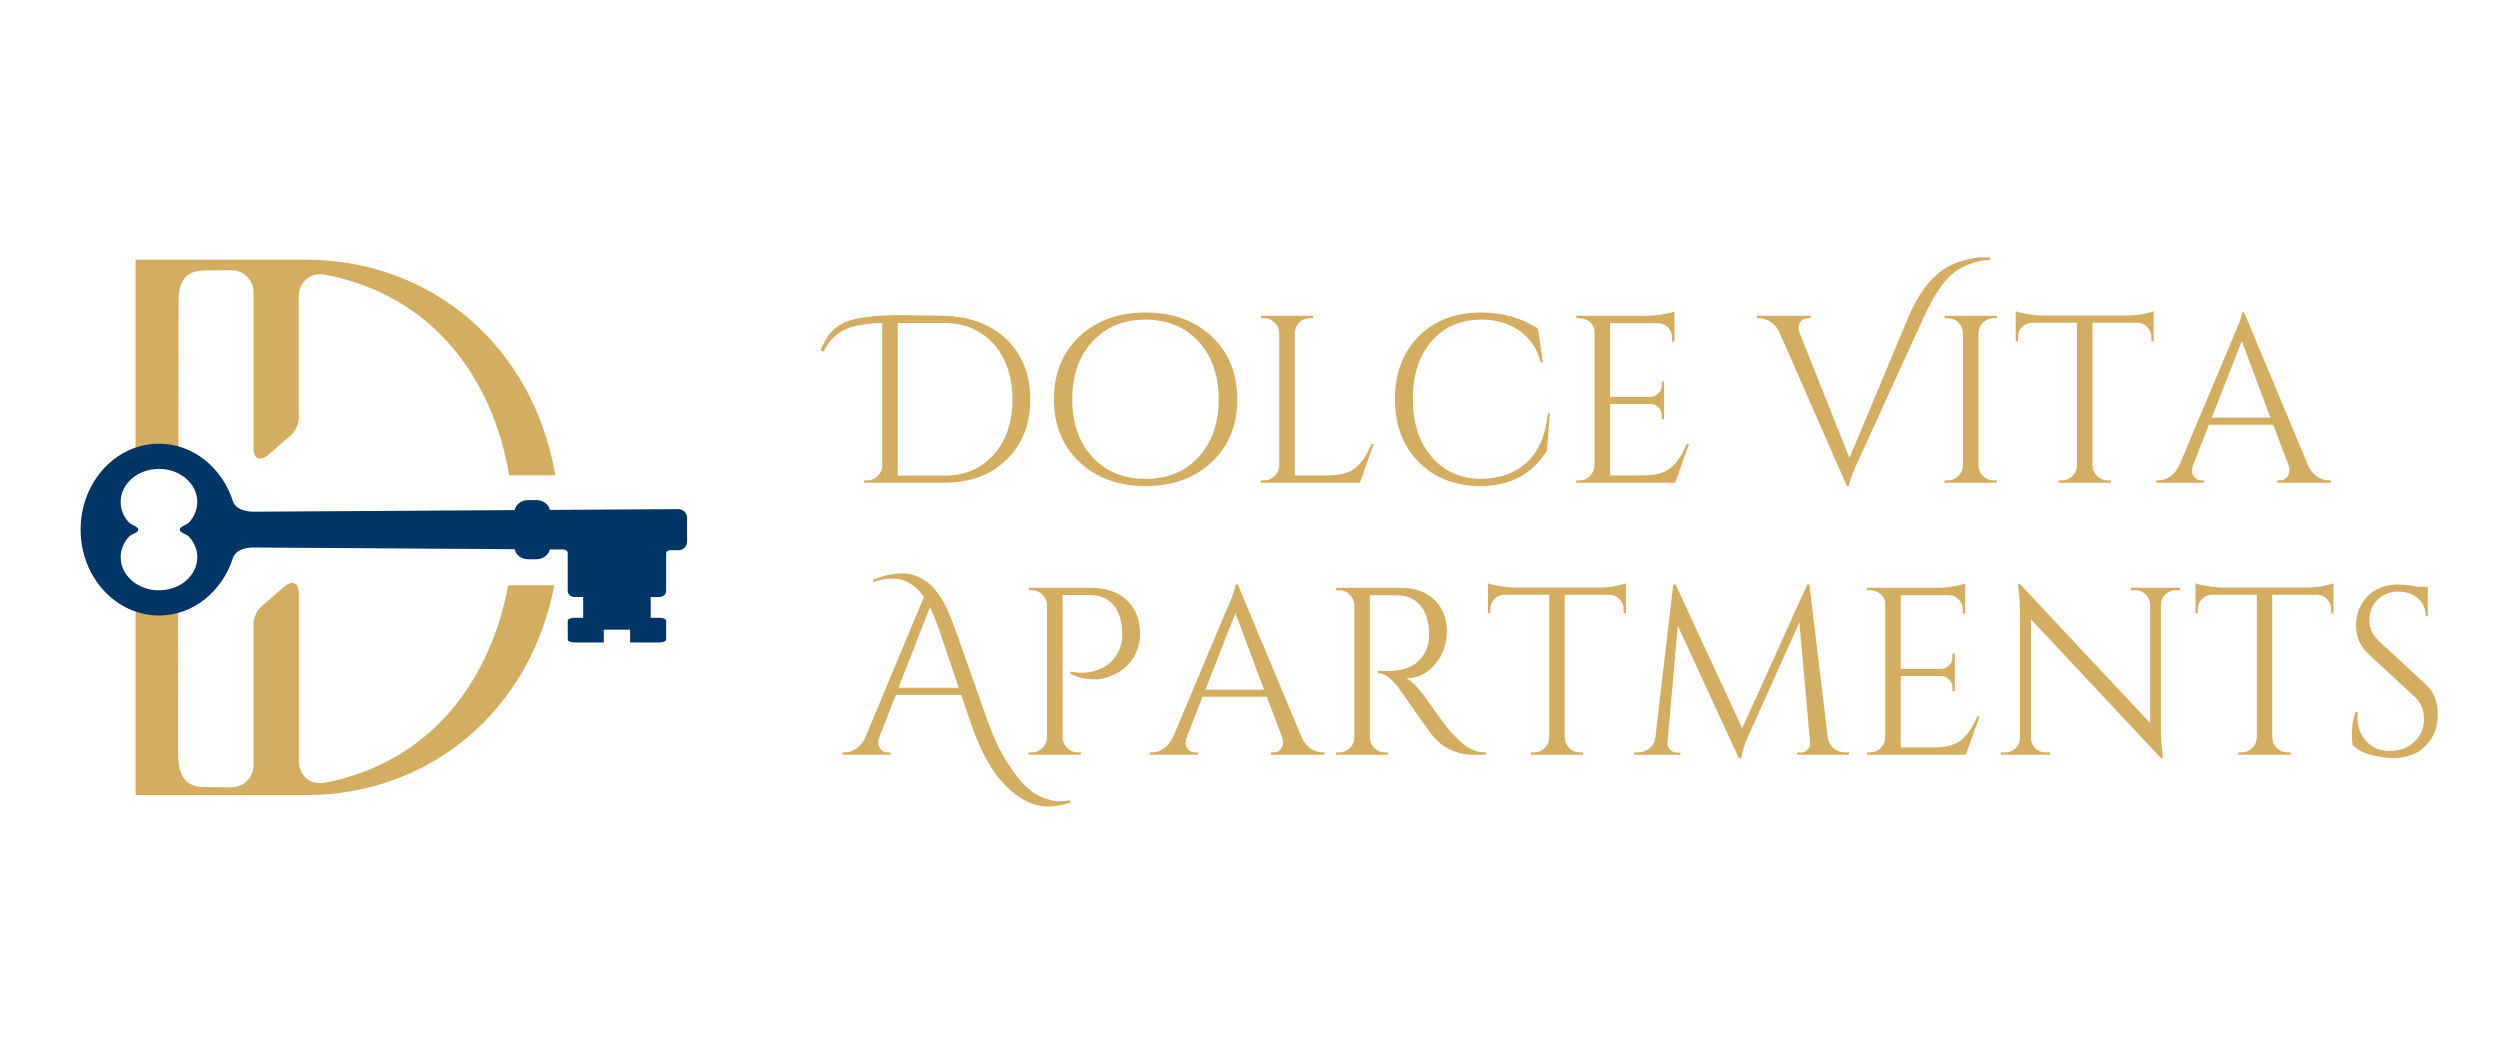<svg xmlns="http://www.w3.org/2000/svg" xmlns:xlink="http://www.w3.org/1999/xlink" width="600" zoomAndPan="magnify" viewBox="0 0 450 187.5" height="250" preserveAspectRatio="xMidYMid meet" version="1.0"><defs><g/></defs><g fill="#d3ae62" fill-opacity="1"><g transform="translate(152.016, 86.89)"><g><path d="M -4.297 -23.781 C -3.461 -26.207 -2.07 -27.879 -0.125 -28.797 C 1.82 -29.711 5.27 -30.172 10.219 -30.172 C 11.25 -30.172 13.852 -30.129 18.031 -30.047 C 21.062 -29.961 23.734 -29.301 26.047 -28.062 C 28.367 -26.832 30.18 -25.094 31.484 -22.844 C 32.785 -20.602 33.438 -17.992 33.438 -15.016 C 33.438 -10.523 32.008 -6.898 29.156 -4.141 C 26.312 -1.379 22.602 0 18.031 0 L 3.484 0 L 3.516 -0.422 L 4.031 -0.422 C 4.75 -0.422 5.363 -0.656 5.875 -1.125 C 6.395 -1.602 6.695 -2.188 6.781 -2.875 L 6.781 -28.75 C 3.207 -28.664 0.676 -28.109 -0.812 -27.078 C -1.582 -26.535 -2.164 -26.016 -2.562 -25.516 C -2.969 -25.016 -3.383 -24.379 -3.812 -23.609 Z M 9.578 -28.75 L 9.578 -1.281 L 18.031 -1.281 C 21.664 -1.281 24.602 -2.539 26.844 -5.062 C 29.094 -7.582 30.219 -10.898 30.219 -15.016 C 30.219 -17.734 29.707 -20.129 28.688 -22.203 C 27.676 -24.285 26.242 -25.895 24.391 -27.031 C 22.547 -28.176 20.426 -28.75 18.031 -28.75 Z M 9.578 -28.75 "/></g></g></g><g fill="#d3ae62" fill-opacity="1"><g transform="translate(187.988, 86.89)"><g><path d="M 6.312 -26.328 C 9.375 -29.203 13.344 -30.641 18.219 -30.641 C 23.094 -30.641 27.062 -29.203 30.125 -26.328 C 33.188 -23.453 34.719 -19.68 34.719 -15.016 C 34.719 -10.359 33.188 -6.594 30.125 -3.719 C 27.062 -0.844 23.094 0.594 18.219 0.594 C 13.344 0.594 9.375 -0.844 6.312 -3.719 C 3.25 -6.594 1.719 -10.359 1.719 -15.016 C 1.719 -19.68 3.25 -23.453 6.312 -26.328 Z M 8.641 -4.625 C 11.066 -2 14.254 -0.688 18.203 -0.688 C 22.148 -0.688 25.332 -2 27.75 -4.625 C 30.164 -7.258 31.375 -10.723 31.375 -15.016 C 31.375 -19.305 30.164 -22.77 27.75 -25.406 C 25.332 -28.039 22.148 -29.359 18.203 -29.359 C 14.254 -29.359 11.066 -28.039 8.641 -25.406 C 6.223 -22.77 5.016 -19.305 5.016 -15.016 C 5.016 -10.723 6.223 -7.258 8.641 -4.625 Z M 8.641 -4.625 "/></g></g></g><g fill="#d3ae62" fill-opacity="1"><g transform="translate(224.389, 86.89)"><g><path d="M 3.141 -0.422 C 3.879 -0.422 4.516 -0.688 5.047 -1.219 C 5.578 -1.75 5.852 -2.391 5.875 -3.141 L 5.875 -26.906 C 5.852 -27.656 5.578 -28.289 5.047 -28.812 C 4.516 -29.344 3.879 -29.609 3.141 -29.609 L 2.578 -29.609 L 2.578 -30.047 L 11.969 -30.047 L 11.969 -29.609 L 11.422 -29.609 C 10.391 -29.609 9.602 -29.164 9.062 -28.281 C 8.801 -27.852 8.672 -27.395 8.672 -26.906 L 8.672 -1.328 L 14.812 -1.328 C 16.926 -1.328 18.539 -1.797 19.656 -2.734 C 20.77 -3.68 21.703 -5.086 22.453 -6.953 L 22.875 -6.953 L 20.391 0 L 2.578 0 L 2.578 -0.422 Z M 3.141 -0.422 "/></g></g></g><g fill="#d3ae62" fill-opacity="1"><g transform="translate(248.513, 86.89)"><g><path d="M 17.891 0.594 C 13.367 0.57 9.688 -0.867 6.844 -3.734 C 4 -6.598 2.578 -10.367 2.578 -15.047 C 2.578 -19.723 4 -23.488 6.844 -26.344 C 9.688 -29.207 13.457 -30.641 18.156 -30.641 C 21.988 -30.641 25.379 -29.672 28.328 -27.734 L 29.188 -21.672 L 28.797 -21.672 C 28.172 -24.129 26.898 -26.023 24.984 -27.359 C 23.066 -28.691 20.789 -29.359 18.156 -29.359 C 14.406 -29.359 11.406 -28.055 9.156 -25.453 C 6.914 -22.848 5.797 -19.398 5.797 -15.109 C 5.797 -10.816 6.906 -7.359 9.125 -4.734 C 11.344 -2.117 14.266 -0.77 17.891 -0.688 C 21.098 -0.688 23.773 -1.562 25.922 -3.312 C 28.242 -5.195 29.645 -8.27 30.125 -12.531 L 30.469 -12.531 L 29.953 -5.797 C 27.348 -1.535 23.328 0.594 17.891 0.594 Z M 17.891 0.594 "/></g></g></g><g fill="#d3ae62" fill-opacity="1"><g transform="translate(281.137, 86.89)"><g><path d="M 3.141 -0.422 C 3.879 -0.422 4.516 -0.688 5.047 -1.219 C 5.578 -1.75 5.852 -2.391 5.875 -3.141 L 5.875 -27.172 C 5.875 -27.859 5.602 -28.438 5.062 -28.906 C 4.52 -29.375 3.879 -29.609 3.141 -29.609 L 2.625 -29.609 L 2.578 -30.047 L 15.156 -30.047 C 16.039 -30.047 17.004 -30.129 18.047 -30.297 C 19.086 -30.473 19.828 -30.645 20.266 -30.812 L 20.266 -25.406 L 19.828 -25.406 L 19.828 -26.188 C 19.828 -26.875 19.586 -27.457 19.109 -27.938 C 18.641 -28.426 18.078 -28.688 17.422 -28.719 L 8.672 -28.719 L 8.672 -15.453 L 15.922 -15.453 C 16.492 -15.484 16.977 -15.695 17.375 -16.094 C 17.781 -16.5 17.984 -17 17.984 -17.594 L 17.984 -18.203 L 18.406 -18.203 L 18.406 -11.422 L 17.984 -11.422 L 17.984 -12.062 C 17.984 -12.633 17.789 -13.117 17.406 -13.516 C 17.02 -13.922 16.539 -14.141 15.969 -14.172 L 8.672 -14.172 L 8.672 -1.328 L 14.812 -1.328 C 16.926 -1.328 18.539 -1.797 19.656 -2.734 C 20.77 -3.68 21.703 -5.086 22.453 -6.953 L 22.875 -6.953 L 20.391 0 L 2.578 0 L 2.578 -0.422 Z M 3.141 -0.422 "/></g></g></g><g fill="#d3ae62" fill-opacity="1"><g transform="translate(305.905, 86.89)"><g/></g></g><g fill="#d3ae62" fill-opacity="1"><g transform="translate(316.636, 86.89)"><g><path d="M 33.266 -38.453 C 34.242 -39.109 35.406 -39.625 36.75 -40 C 38.094 -40.375 39.176 -40.562 40 -40.562 C 40.832 -40.562 41.363 -40.562 41.594 -40.562 L 41.594 -40.125 C 40.25 -40.07 38.988 -39.805 37.812 -39.328 C 36.645 -38.859 35.68 -38.316 34.922 -37.703 C 34.16 -37.086 33.422 -36.27 32.703 -35.25 C 31.992 -34.238 31.445 -33.375 31.062 -32.656 C 30.676 -31.945 30.223 -31.035 29.703 -29.922 L 17.781 -3.812 C 16.719 -1.5 16.188 -0.031 16.188 0.594 L 15.797 0.594 L 3.734 -26.906 C 3.336 -27.82 2.785 -28.5 2.078 -28.938 C 1.379 -29.383 0.676 -29.609 -0.031 -29.609 L -0.375 -29.609 L -0.375 -30.047 L 9.281 -30.047 L 9.281 -29.609 L 8.891 -29.609 C 8.023 -29.609 7.453 -29.211 7.172 -28.422 C 7.117 -28.242 7.094 -28.039 7.094 -27.812 C 7.094 -27.582 7.16 -27.297 7.297 -26.953 L 16.266 -4.469 L 26.922 -29.922 C 28.609 -33.891 30.723 -36.734 33.266 -38.453 Z M 33.266 -38.453 "/></g></g></g><g fill="#d3ae62" fill-opacity="1"><g transform="translate(347.457, 86.89)"><g><path d="M 3.141 -0.422 C 3.879 -0.422 4.516 -0.688 5.047 -1.219 C 5.578 -1.75 5.852 -2.391 5.875 -3.141 L 5.875 -26.953 C 5.852 -27.703 5.578 -28.332 5.047 -28.844 C 4.516 -29.352 3.879 -29.609 3.141 -29.609 L 2.578 -29.609 L 2.578 -30.047 L 11.969 -30.047 L 11.969 -29.609 L 11.422 -29.609 C 10.672 -29.609 10.031 -29.352 9.5 -28.844 C 8.977 -28.332 8.703 -27.703 8.672 -26.953 L 8.672 -3.141 C 8.672 -2.391 8.941 -1.75 9.484 -1.219 C 10.023 -0.688 10.672 -0.422 11.422 -0.422 L 11.969 -0.422 L 11.969 0 L 2.578 0 L 2.578 -0.422 Z M 3.141 -0.422 "/></g></g></g><g fill="#d3ae62" fill-opacity="1"><g transform="translate(361.966, 86.89)"><g><path d="M 25.281 -26.219 C 25.281 -26.906 25.035 -27.5 24.547 -28 C 24.066 -28.5 23.492 -28.766 22.828 -28.797 L 14.672 -28.797 L 14.672 -3.094 C 14.703 -2.344 14.984 -1.707 15.516 -1.188 C 16.047 -0.676 16.68 -0.422 17.422 -0.422 L 17.984 -0.422 L 17.984 0 L 8.578 0 L 8.578 -0.422 L 9.141 -0.422 C 9.891 -0.422 10.523 -0.676 11.047 -1.188 C 11.578 -1.707 11.859 -2.328 11.891 -3.047 L 11.891 -28.797 L 3.734 -28.797 C 3.047 -28.766 2.461 -28.5 1.984 -28 C 1.516 -27.5 1.281 -26.906 1.281 -26.219 L 1.281 -25.5 L 0.859 -25.453 L 0.859 -30.859 C 1.285 -30.691 2.023 -30.52 3.078 -30.344 C 4.141 -30.176 5.117 -30.094 6.016 -30.094 L 20.516 -30.094 C 21.922 -30.094 23.086 -30.195 24.016 -30.406 C 24.941 -30.625 25.504 -30.773 25.703 -30.859 L 25.703 -25.453 L 25.281 -25.5 Z M 25.281 -26.219 "/></g></g></g><g fill="#d3ae62" fill-opacity="1"><g transform="translate(388.494, 86.89)"><g><path d="M 30.734 -0.422 L 31.078 -0.422 L 31.078 0 L 21.422 0 L 21.422 -0.422 L 21.812 -0.422 C 22.406 -0.422 22.852 -0.613 23.156 -1 C 23.457 -1.395 23.609 -1.766 23.609 -2.109 C 23.609 -2.453 23.551 -2.797 23.438 -3.141 L 20.688 -10.438 L 9.109 -10.438 L 6.234 -3.094 C 6.117 -2.75 6.062 -2.41 6.062 -2.078 C 6.062 -1.754 6.207 -1.395 6.5 -1 C 6.801 -0.613 7.254 -0.422 7.859 -0.422 L 8.25 -0.422 L 8.25 0 L -0.375 0 L -0.375 -0.422 L 0 -0.422 C 0.719 -0.422 1.422 -0.648 2.109 -1.109 C 2.797 -1.566 3.352 -2.242 3.781 -3.141 L 13.484 -26.219 C 14.535 -28.539 15.062 -30.016 15.062 -30.641 L 15.453 -30.641 L 26.953 -3.141 C 27.359 -2.242 27.906 -1.566 28.594 -1.109 C 29.281 -0.648 29.992 -0.422 30.734 -0.422 Z M 9.625 -11.719 L 20.172 -11.719 L 15.031 -25.5 Z M 9.625 -11.719 "/></g></g></g><g fill="#d3ae62" fill-opacity="1"><g transform="translate(152.016, 135.855)"><g><path d="M 5.109 -31.5 C 6.973 -32.27 8.766 -32.656 10.484 -32.656 C 11.91 -32.656 13.379 -32.129 14.891 -31.078 C 15.723 -30.504 16.656 -29.391 17.688 -27.734 C 18.375 -26.586 19.25 -24.508 20.312 -21.5 L 25.547 -6.656 C 26.742 -3.332 27.961 -0.691 29.203 1.266 C 30.453 3.223 31.594 4.695 32.625 5.688 C 33.656 6.676 34.727 7.367 35.844 7.766 C 36.957 8.172 37.879 8.375 38.609 8.375 C 39.336 8.375 39.988 8.316 40.562 8.203 L 40.609 8.625 C 39.234 9.082 37.883 9.312 36.562 9.312 C 35.25 9.312 33.938 8.973 32.625 8.297 C 31.312 7.629 30.082 6.695 28.938 5.5 C 26.469 3.008 24.379 -0.781 22.672 -5.875 L 21 -10.766 L 9.234 -10.766 L 6.266 -3.141 C 6.129 -2.797 6.062 -2.453 6.062 -2.109 C 6.062 -1.766 6.207 -1.395 6.5 -1 C 6.801 -0.613 7.27 -0.422 7.906 -0.422 L 8.25 -0.422 L 8.25 0 L -0.375 0 L -0.375 -0.422 L 0 -0.422 C 0.688 -0.422 1.359 -0.629 2.016 -1.047 C 2.68 -1.461 3.227 -2.086 3.656 -2.922 L 14.297 -28.422 C 12.754 -30.617 10.836 -31.719 8.547 -31.719 C 7.516 -31.719 6.41 -31.504 5.234 -31.078 Z M 9.703 -12.062 L 20.562 -12.062 L 17.172 -22.062 C 16.516 -23.977 15.914 -25.477 15.375 -26.562 Z M 9.703 -12.062 "/></g></g></g><g fill="#d3ae62" fill-opacity="1"><g transform="translate(182.579, 135.855)"><g><path d="M 22.625 -21.766 C 22.625 -20.504 22.363 -19.328 21.844 -18.234 C 20.906 -16.203 19.25 -14.789 16.875 -14 C 16.039 -13.707 15.32 -13.562 14.719 -13.562 C 12.945 -13.562 11.414 -13.891 10.125 -14.547 L 10.125 -14.984 C 12.219 -14.523 14.148 -14.754 15.922 -15.672 C 17.492 -16.473 18.566 -17.785 19.141 -19.609 C 19.316 -20.18 19.406 -20.723 19.406 -21.234 C 19.406 -21.754 19.406 -22.07 19.406 -22.188 C 19.344 -24.188 18.812 -25.781 17.812 -26.969 C 16.812 -28.156 15.41 -28.75 13.609 -28.75 L 8.672 -28.75 L 8.672 -3.141 C 8.703 -2.391 8.977 -1.75 9.5 -1.219 C 10.031 -0.688 10.672 -0.422 11.422 -0.422 L 11.969 -0.422 L 11.969 0 L 2.578 0 L 2.578 -0.422 L 3.141 -0.422 C 3.879 -0.422 4.516 -0.688 5.047 -1.219 C 5.578 -1.75 5.852 -2.391 5.875 -3.141 L 5.875 -27.125 C 5.789 -27.844 5.488 -28.438 4.969 -28.906 C 4.457 -29.375 3.848 -29.609 3.141 -29.609 L 2.625 -29.609 L 2.578 -30.047 L 13.781 -30.047 C 16.52 -30.047 18.676 -29.305 20.25 -27.828 C 21.832 -26.359 22.625 -24.336 22.625 -21.766 Z M 22.625 -21.766 "/></g></g></g><g fill="#d3ae62" fill-opacity="1"><g transform="translate(207.347, 135.855)"><g><path d="M 30.734 -0.422 L 31.078 -0.422 L 31.078 0 L 21.422 0 L 21.422 -0.422 L 21.812 -0.422 C 22.406 -0.422 22.852 -0.613 23.156 -1 C 23.457 -1.395 23.609 -1.766 23.609 -2.109 C 23.609 -2.453 23.551 -2.797 23.438 -3.141 L 20.688 -10.438 L 9.109 -10.438 L 6.234 -3.094 C 6.117 -2.75 6.062 -2.41 6.062 -2.078 C 6.062 -1.754 6.207 -1.395 6.5 -1 C 6.801 -0.613 7.254 -0.422 7.859 -0.422 L 8.25 -0.422 L 8.25 0 L -0.375 0 L -0.375 -0.422 L 0 -0.422 C 0.719 -0.422 1.422 -0.648 2.109 -1.109 C 2.797 -1.566 3.352 -2.242 3.781 -3.141 L 13.484 -26.219 C 14.535 -28.539 15.062 -30.016 15.062 -30.641 L 15.453 -30.641 L 26.953 -3.141 C 27.359 -2.242 27.906 -1.566 28.594 -1.109 C 29.281 -0.648 29.992 -0.422 30.734 -0.422 Z M 9.625 -11.719 L 20.172 -11.719 L 15.031 -25.5 Z M 9.625 -11.719 "/></g></g></g><g fill="#d3ae62" fill-opacity="1"><g transform="translate(237.91, 135.855)"><g><path d="M 11.422 -28.719 L 8.672 -28.719 L 8.672 -3.141 C 8.672 -2.391 8.938 -1.75 9.469 -1.219 C 10 -0.688 10.648 -0.422 11.422 -0.422 L 11.938 -0.422 L 11.969 0 L 2.578 0 L 2.578 -0.422 L 3.141 -0.422 C 3.879 -0.422 4.516 -0.676 5.047 -1.188 C 5.578 -1.707 5.852 -2.344 5.875 -3.094 L 5.875 -26.906 C 5.852 -27.656 5.578 -28.289 5.047 -28.812 C 4.516 -29.344 3.879 -29.609 3.141 -29.609 L 2.578 -29.609 L 2.578 -30.047 L 14.172 -30.047 C 16.766 -30.047 18.805 -29.32 20.297 -27.875 C 21.785 -26.426 22.531 -24.551 22.531 -22.25 C 22.531 -19.945 21.82 -17.957 20.406 -16.281 C 18.988 -14.613 17.266 -13.781 15.234 -13.781 C 15.66 -13.582 16.164 -13.188 16.75 -12.594 C 17.344 -12.008 17.867 -11.398 18.328 -10.766 C 20.785 -7.254 22.383 -5.086 23.125 -4.266 C 23.875 -3.453 24.406 -2.895 24.719 -2.594 C 25.031 -2.289 25.375 -1.992 25.75 -1.703 C 26.125 -1.422 26.5 -1.195 26.875 -1.031 C 27.695 -0.625 28.582 -0.422 29.531 -0.422 L 29.531 0 L 27.172 0 C 25.941 0 24.797 -0.219 23.734 -0.656 C 22.672 -1.102 21.875 -1.562 21.344 -2.031 C 20.82 -2.508 20.367 -2.969 19.984 -3.406 C 19.598 -3.852 18.531 -5.332 16.781 -7.844 C 15.039 -10.363 14.023 -11.801 13.734 -12.156 C 13.453 -12.52 13.148 -12.875 12.828 -13.219 C 11.91 -14.188 11 -14.672 10.094 -14.672 L 10.094 -15.109 C 10.32 -15.078 10.617 -15.062 10.984 -15.062 C 11.359 -15.062 11.816 -15.078 12.359 -15.109 C 15.91 -15.191 18.145 -16.68 19.062 -19.578 C 19.227 -20.148 19.312 -20.688 19.312 -21.188 C 19.312 -21.688 19.312 -22.004 19.312 -22.141 C 19.258 -24.055 18.758 -25.602 17.812 -26.781 C 16.863 -27.957 15.594 -28.586 14 -28.672 C 13.312 -28.703 12.453 -28.719 11.422 -28.719 Z M 11.422 -28.719 "/></g></g></g><g fill="#d3ae62" fill-opacity="1"><g transform="translate(266.971, 135.855)"><g><path d="M 25.281 -26.219 C 25.281 -26.906 25.035 -27.5 24.547 -28 C 24.066 -28.5 23.492 -28.766 22.828 -28.797 L 14.672 -28.797 L 14.672 -3.094 C 14.703 -2.344 14.984 -1.707 15.516 -1.188 C 16.047 -0.676 16.68 -0.422 17.422 -0.422 L 17.984 -0.422 L 17.984 0 L 8.578 0 L 8.578 -0.422 L 9.141 -0.422 C 9.891 -0.422 10.523 -0.676 11.047 -1.188 C 11.578 -1.707 11.859 -2.328 11.891 -3.047 L 11.891 -28.797 L 3.734 -28.797 C 3.047 -28.766 2.461 -28.5 1.984 -28 C 1.516 -27.5 1.281 -26.906 1.281 -26.219 L 1.281 -25.5 L 0.859 -25.453 L 0.859 -30.859 C 1.285 -30.691 2.023 -30.52 3.078 -30.344 C 4.141 -30.176 5.117 -30.094 6.016 -30.094 L 20.516 -30.094 C 21.922 -30.094 23.086 -30.195 24.016 -30.406 C 24.941 -30.625 25.504 -30.773 25.703 -30.859 L 25.703 -25.453 L 25.281 -25.5 Z M 25.281 -26.219 "/></g></g></g><g fill="#d3ae62" fill-opacity="1"><g transform="translate(293.499, 135.855)"><g><path d="M 38.625 -0.422 L 39.312 -0.422 L 39.312 0 L 30 0 L 30 -0.391 L 30.641 -0.391 C 31.129 -0.391 31.547 -0.57 31.891 -0.938 C 32.234 -1.312 32.375 -1.742 32.312 -2.234 L 30.391 -23.828 L 21.375 -3.781 C 20.57 -2.031 20.086 -0.57 19.922 0.594 L 19.484 0.594 L 8.5 -23.219 L 6.656 -2.234 C 6.594 -1.773 6.734 -1.352 7.078 -0.969 C 7.422 -0.582 7.836 -0.391 8.328 -0.391 L 8.969 -0.391 L 8.969 0 L 0.641 0 L 0.641 -0.422 L 1.328 -0.422 C 2.129 -0.422 2.82 -0.664 3.406 -1.156 C 4 -1.645 4.352 -2.305 4.469 -3.141 L 7.688 -30.641 L 8.109 -30.641 L 20.094 -4.766 L 31.812 -30.641 L 32.188 -30.641 L 35.5 -3.141 C 35.613 -2.305 35.969 -1.645 36.562 -1.156 C 37.164 -0.664 37.852 -0.422 38.625 -0.422 Z M 38.625 -0.422 "/></g></g></g><g fill="#d3ae62" fill-opacity="1"><g transform="translate(333.463, 135.855)"><g><path d="M 3.141 -0.422 C 3.879 -0.422 4.516 -0.688 5.047 -1.219 C 5.578 -1.75 5.852 -2.391 5.875 -3.141 L 5.875 -27.172 C 5.875 -27.859 5.602 -28.438 5.062 -28.906 C 4.52 -29.375 3.879 -29.609 3.141 -29.609 L 2.625 -29.609 L 2.578 -30.047 L 15.156 -30.047 C 16.039 -30.047 17.004 -30.129 18.047 -30.297 C 19.086 -30.473 19.828 -30.645 20.266 -30.812 L 20.266 -25.406 L 19.828 -25.406 L 19.828 -26.188 C 19.828 -26.875 19.586 -27.457 19.109 -27.938 C 18.641 -28.426 18.078 -28.688 17.422 -28.719 L 8.672 -28.719 L 8.672 -15.453 L 15.922 -15.453 C 16.492 -15.484 16.977 -15.695 17.375 -16.094 C 17.781 -16.5 17.984 -17 17.984 -17.594 L 17.984 -18.203 L 18.406 -18.203 L 18.406 -11.422 L 17.984 -11.422 L 17.984 -12.062 C 17.984 -12.633 17.789 -13.117 17.406 -13.516 C 17.02 -13.922 16.539 -14.141 15.969 -14.172 L 8.672 -14.172 L 8.672 -1.328 L 14.812 -1.328 C 16.926 -1.328 18.539 -1.797 19.656 -2.734 C 20.77 -3.68 21.703 -5.086 22.453 -6.953 L 22.875 -6.953 L 20.391 0 L 2.578 0 L 2.578 -0.422 Z M 3.141 -0.422 "/></g></g></g><g fill="#d3ae62" fill-opacity="1"><g transform="translate(358.231, 135.855)"><g><path d="M 33.391 -29.609 C 32.672 -29.609 32.055 -29.359 31.547 -28.859 C 31.035 -28.359 30.766 -27.754 30.734 -27.047 L 30.734 -4.891 C 30.734 -3.234 30.832 -1.66 31.031 -0.172 L 31.125 0.594 L 30.734 0.594 L 7.344 -24.375 L 7.344 -3 C 7.344 -2.289 7.598 -1.68 8.109 -1.172 C 8.629 -0.672 9.242 -0.422 9.953 -0.422 L 10.766 -0.422 L 10.766 0 L 1.938 0 L 1.938 -0.422 L 2.75 -0.422 C 3.457 -0.422 4.066 -0.672 4.578 -1.172 C 5.098 -1.68 5.359 -2.305 5.359 -3.047 L 5.359 -25.328 C 5.359 -27.066 5.258 -28.625 5.062 -30 L 4.984 -30.688 L 5.406 -30.688 L 28.797 -5.703 L 28.797 -27 C 28.766 -27.738 28.492 -28.359 27.984 -28.859 C 27.473 -29.359 26.859 -29.609 26.141 -29.609 L 25.328 -29.609 L 25.328 -30.047 L 34.172 -30.047 L 34.172 -29.609 Z M 33.391 -29.609 "/></g></g></g><g fill="#d3ae62" fill-opacity="1"><g transform="translate(394.332, 135.855)"><g><path d="M 25.281 -26.219 C 25.281 -26.906 25.035 -27.5 24.547 -28 C 24.066 -28.5 23.492 -28.766 22.828 -28.797 L 14.672 -28.797 L 14.672 -3.094 C 14.703 -2.344 14.984 -1.707 15.516 -1.188 C 16.047 -0.676 16.68 -0.422 17.422 -0.422 L 17.984 -0.422 L 17.984 0 L 8.578 0 L 8.578 -0.422 L 9.141 -0.422 C 9.891 -0.422 10.523 -0.676 11.047 -1.188 C 11.578 -1.707 11.859 -2.328 11.891 -3.047 L 11.891 -28.797 L 3.734 -28.797 C 3.047 -28.766 2.461 -28.5 1.984 -28 C 1.516 -27.5 1.281 -26.906 1.281 -26.219 L 1.281 -25.5 L 0.859 -25.453 L 0.859 -30.859 C 1.285 -30.691 2.023 -30.52 3.078 -30.344 C 4.141 -30.176 5.117 -30.094 6.016 -30.094 L 20.516 -30.094 C 21.922 -30.094 23.086 -30.195 24.016 -30.406 C 24.941 -30.625 25.504 -30.773 25.703 -30.859 L 25.703 -25.453 L 25.281 -25.5 Z M 25.281 -26.219 "/></g></g></g><g fill="#d3ae62" fill-opacity="1"><g transform="translate(420.86, 135.855)"><g><path d="M 2.625 -1.766 C 2.531 -2.16 2.484 -2.93 2.484 -4.078 C 2.484 -5.223 2.703 -6.438 3.141 -7.719 L 3.516 -7.719 C 3.492 -7.406 3.484 -7.094 3.484 -6.781 C 3.484 -5.031 4.008 -3.578 5.062 -2.422 C 6.125 -1.266 7.523 -0.688 9.266 -0.688 C 11.066 -0.688 12.547 -1.227 13.703 -2.312 C 14.867 -3.406 15.453 -4.773 15.453 -6.422 C 15.453 -8.066 14.895 -9.406 13.781 -10.438 L 5.531 -18.062 C 3.988 -19.5 3.219 -21.234 3.219 -23.266 C 3.219 -25.297 3.895 -27.031 5.25 -28.469 C 6.613 -29.914 8.453 -30.641 10.766 -30.641 C 11.859 -30.641 13.094 -30.5 14.469 -30.219 L 16.141 -30.219 L 16.141 -24.938 L 15.75 -24.938 C 15.75 -26.281 15.285 -27.352 14.359 -28.156 C 13.43 -28.957 12.234 -29.359 10.766 -29.359 C 9.305 -29.359 8.082 -28.867 7.094 -27.891 C 6.113 -26.922 5.625 -25.707 5.625 -24.25 C 5.625 -22.789 6.195 -21.531 7.344 -20.469 L 15.797 -12.656 C 17.223 -11.344 17.938 -9.539 17.938 -7.25 C 17.938 -4.957 17.207 -3.078 15.75 -1.609 C 14.289 -0.141 12.348 0.594 9.922 0.594 C 8.66 0.594 7.32 0.398 5.906 0.016 C 4.488 -0.367 3.395 -0.961 2.625 -1.766 Z M 2.625 -1.766 "/></g></g></g><path fill="#d3ae62" d="M 32.109 80.906 C 32.125 67.344 32.141 55.957 32.141 53.297 C 32.527 49.633 34.172 48.672 37.172 48.672 C 38.32 48.672 39.926 48.656 41.613 48.637 C 43.824 48.613 45.633 50.398 45.633 52.602 L 45.633 80.684 C 45.633 82.602 46.82 83.137 48.27 81.879 L 52.422 78.273 C 53.172 77.625 53.785 76.277 53.785 75.285 L 53.785 53.344 C 53.785 50.688 55.922 48.957 58.543 49.457 C 78.496 53.258 88.883 68.875 91.648 85.574 L 99.961 85.574 C 96.07 62.578 77.906 46.742 54.977 46.742 L 24.402 46.742 L 24.402 80.902 L 32.109 80.902 Z M 32.109 80.906 " fill-opacity="1" fill-rule="nonzero"/><path fill="#d3ae62" d="M 91.473 105.344 C 88.457 121.746 78.094 137.082 58.551 140.879 C 55.93 141.387 53.789 139.648 53.789 136.988 L 53.789 106.801 C 53.789 104.883 52.602 104.348 51.152 105.605 L 47 109.211 C 46.25 109.859 45.637 111.207 45.637 112.199 L 45.637 137.746 C 45.637 139.949 43.824 141.734 41.613 141.711 C 39.926 141.691 38.32 141.68 37.172 141.68 C 33.688 141.68 32.043 140.328 32.043 135.125 C 32.043 131.207 32.047 120.145 32.062 109.355 L 30.43 109.445 L 24.402 109.445 L 24.402 143.121 L 54.973 143.121 C 77.555 143.121 95.512 127.77 99.773 105.344 L 91.469 105.344 Z M 91.473 105.344 " fill-opacity="1" fill-rule="nonzero"/><path fill="#003566" d="M 120.625 99.031 L 122.07 99.043 C 122.953 99.047 123.672 98.355 123.672 97.508 L 123.672 93.18 C 123.672 92.328 122.953 91.641 122.07 91.645 L 98.965 91.781 C 98.766 90.773 97.75 90.008 96.527 90.008 L 95.086 90.008 C 93.848 90.008 92.824 90.797 92.645 91.82 L 45.633 92.105 C 43.391 92.074 42.32 91.215 41.965 90.348 C 40.074 84.254 34.812 79.867 28.609 79.863 C 20.82 79.863 14.508 86.785 14.512 95.32 C 14.512 103.863 20.828 110.785 28.617 110.789 C 34.828 110.789 40.094 106.387 41.977 100.277 C 42.324 99.453 43.32 98.645 45.359 98.551 L 92.648 98.855 C 92.828 99.879 93.852 100.668 95.09 100.668 L 96.531 100.668 C 97.754 100.668 98.766 99.898 98.965 98.895 L 101.441 98.906 C 101.816 98.938 102.191 99.066 102.191 99.613 L 102.191 106.402 C 102.191 106.988 102.746 107.465 103.43 107.465 L 104.973 107.465 L 104.973 111.199 L 103.43 111.199 C 102.75 111.199 102.195 111.434 102.195 111.723 L 102.195 115.121 C 102.195 115.41 102.75 115.645 103.434 115.645 L 108.684 115.645 L 108.684 113.336 L 113.418 113.336 L 113.418 115.645 L 118.672 115.645 C 119.352 115.645 119.906 115.41 119.906 115.121 L 119.906 111.723 C 119.906 111.434 119.352 111.199 118.668 111.199 L 117.125 111.199 L 117.125 107.469 C 117.125 107.469 118.668 107.469 118.668 107.469 C 119.352 107.469 119.902 106.992 119.902 106.402 L 119.902 99.605 C 119.957 99.176 120.285 99.055 120.621 99.031 Z M 28.617 106.258 C 24.809 106.258 21.719 103.59 21.719 100.301 C 21.719 98.867 22.305 97.555 23.285 96.527 C 23.793 96.113 24.891 95.848 24.895 95.328 C 24.891 94.801 23.777 94.535 23.277 94.117 C 22.301 93.09 21.715 91.777 21.715 90.352 C 21.715 87.062 24.805 84.398 28.613 84.398 C 32.426 84.398 35.512 87.062 35.512 90.352 C 35.512 91.785 34.926 93.098 33.949 94.125 C 33.441 94.539 32.344 94.805 32.344 95.328 C 32.344 95.844 33.43 96.109 33.938 96.52 C 34.922 97.547 35.516 98.867 35.516 100.301 C 35.516 103.59 32.43 106.258 28.617 106.254 Z M 28.617 106.258 " fill-opacity="1" fill-rule="nonzero"/></svg>